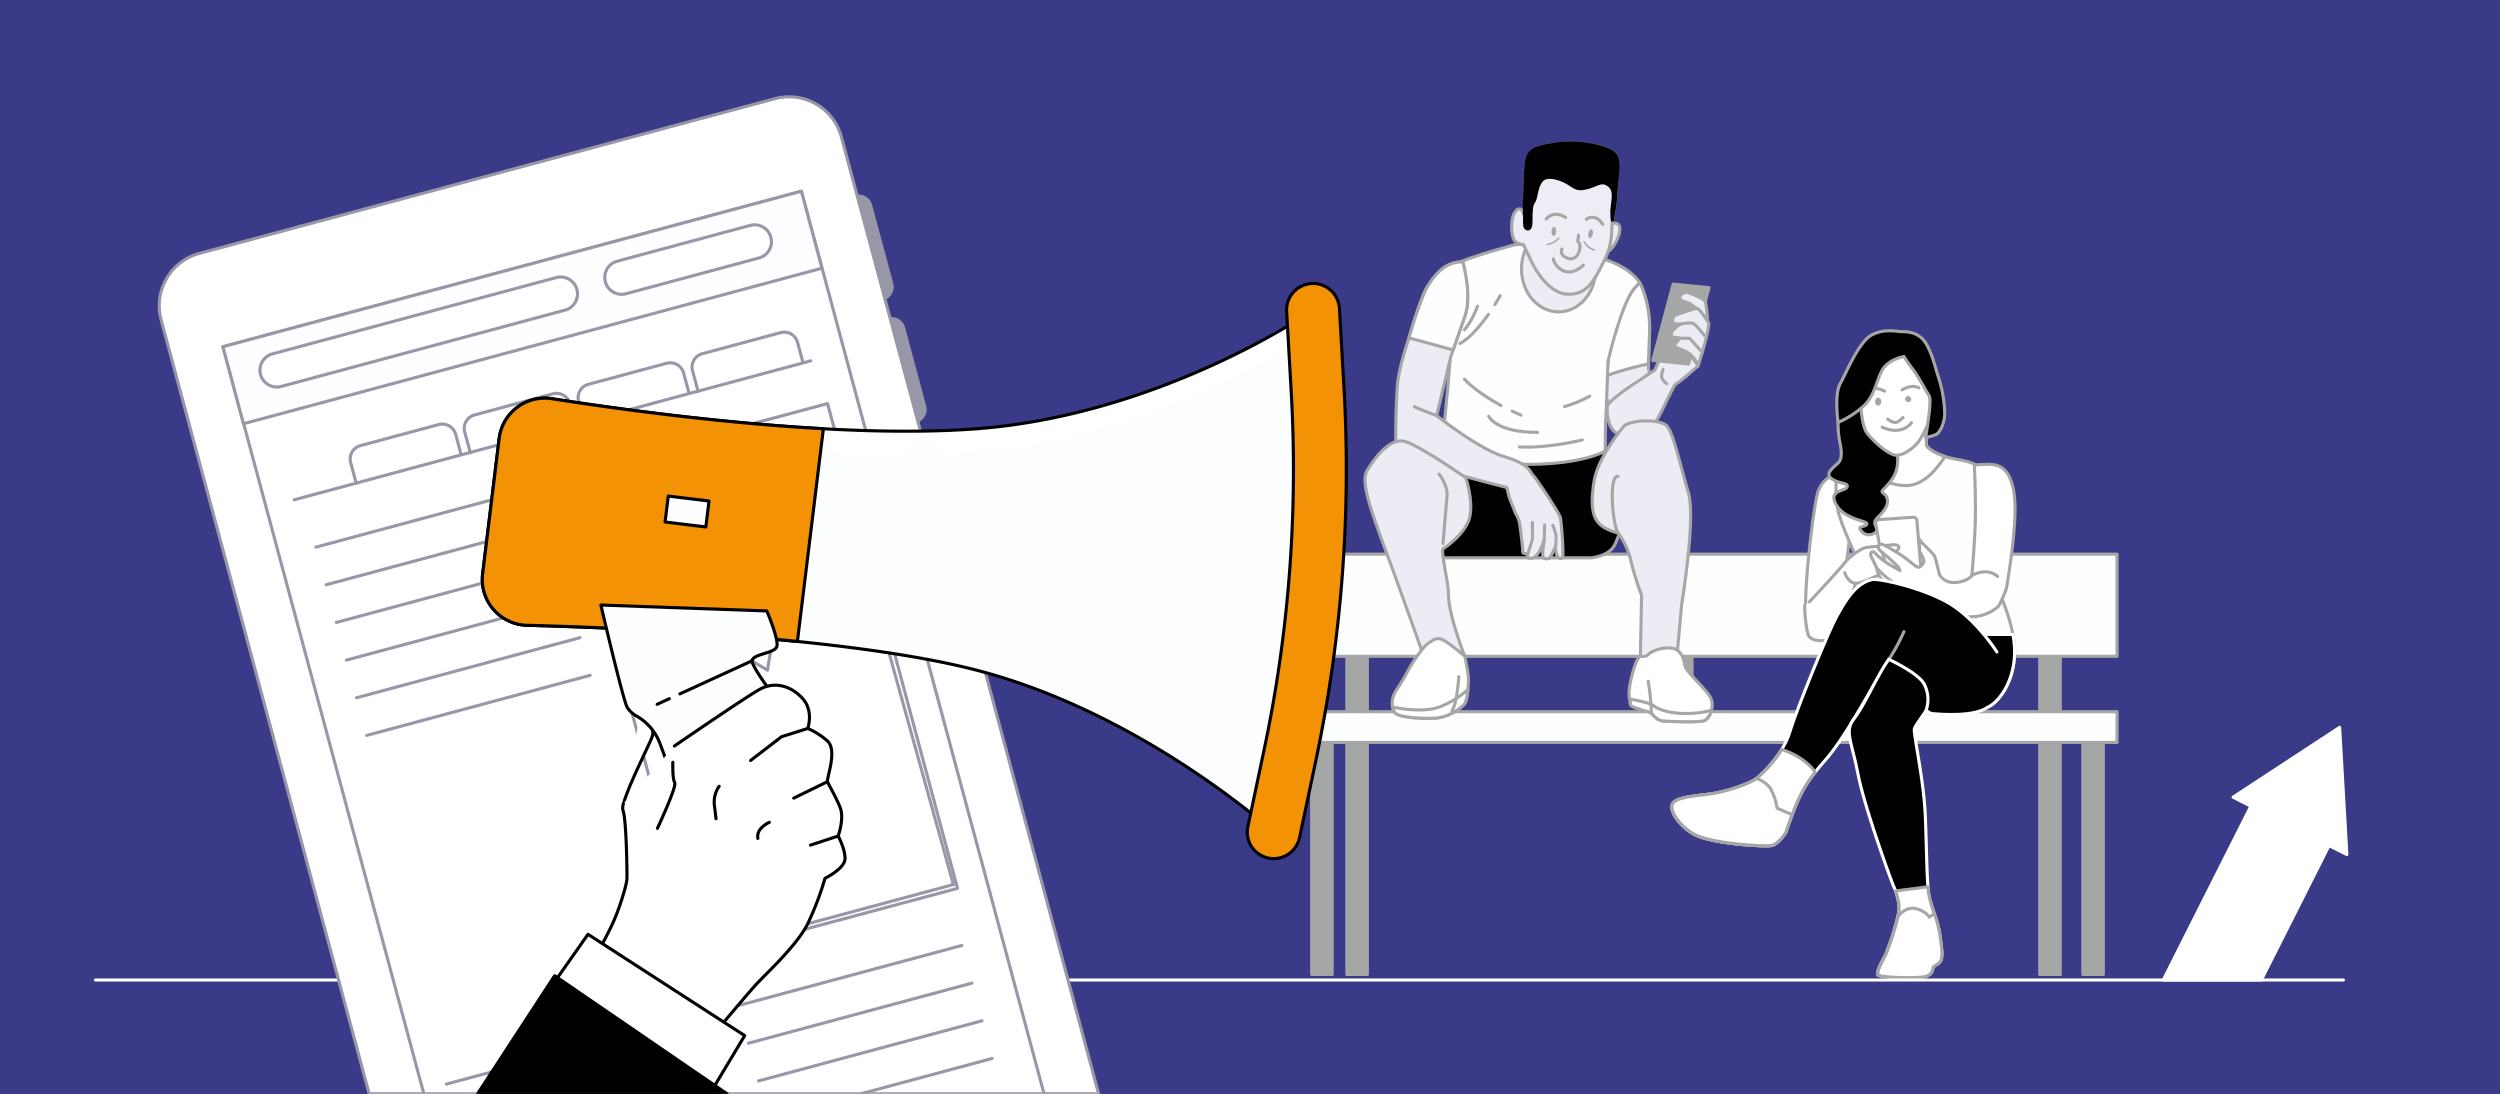 <svg xmlns="http://www.w3.org/2000/svg" viewBox="0 0 800 350"><rect x="0" y="0" width="800" height="350" fill="#808080" stroke="none"/><defs><style>.cls-1{fill:#3b3a88;stroke:#3b3a88;}.cls-1,.cls-10,.cls-11,.cls-12,.cls-13,.cls-14,.cls-15,.cls-16,.cls-17,.cls-18,.cls-19,.cls-2,.cls-20,.cls-21,.cls-22,.cls-23,.cls-24,.cls-3,.cls-4,.cls-5,.cls-6,.cls-7,.cls-9{stroke-linecap:round;stroke-linejoin:round;}.cls-15,.cls-16,.cls-17,.cls-18,.cls-2{stroke:#9897a8;}.cls-3,.cls-8{fill:#a5a7a7;}.cls-10,.cls-11,.cls-12,.cls-3,.cls-4,.cls-5,.cls-6,.cls-7{stroke:#a5a7a7;}.cls-17,.cls-20,.cls-4{fill:#fdfeff;}.cls-16,.cls-19,.cls-24,.cls-5{fill:#fff;}.cls-12,.cls-14,.cls-18,.cls-21,.cls-23,.cls-7{fill:none;}.cls-14,.cls-21,.cls-24,.cls-9{stroke:#fff;}.cls-10{fill:#ececf5;}.cls-11{fill:#ededf5;}.cls-12{stroke-width:0.5px;}.cls-13,.cls-19,.cls-20,.cls-22,.cls-23{stroke:#000;}.cls-15{fill:#9897a8;}.cls-21{stroke-width:5px;}.cls-22{fill:#f29204;}</style></defs><g id="Casestudy_-_Advertisment" data-name="Casestudy - Advertisment"><rect class="cls-1" width="800" height="350"/><polygon class="cls-2" points="159.59 350 159.84 350 159.66 350.28 159.59 350"/><rect class="cls-3" x="652.72" y="201.6" width="6.55" height="110.23"/><rect class="cls-3" x="431" y="201.6" width="6.55" height="110.23"/><rect class="cls-3" x="534.9" y="201.6" width="6.55" height="34.72"/><rect class="cls-4" x="412.82" y="227.74" width="264.63" height="9.84"/><rect class="cls-4" x="412.82" y="177.33" width="264.63" height="32.69"/><rect class="cls-3" x="666.51" y="237.77" width="6.55" height="74.05"/><rect class="cls-3" x="419.74" y="237.77" width="6.55" height="74.05"/><path class="cls-5" d="M587.78,151.83s-4.62.48-6.2,6.16-5.68,40.73-2.84,42.63,10-3,10.42-6.63,3-24.16,3-24.16S590.66,150.41,587.78,151.83Z"/><path class="cls-4" d="M616.42,132.43s-.26,9.64.13,10.29,2.87,3,9.12,4.17,8.85,1.69,9.89,7.94.65,27.73,1.3,28.64,7.68,14.71,7.81,24.61-5.07,16.66-8.59,18.22a26.88,26.88,0,0,1-9.37,1.83H594.16s-2.21-10.29-.52-18.75,3.51-16.41,3.12-17.58-1.3-9.37-2.6-12.89S589,167.72,588,162.64a43.48,43.48,0,0,1-.26-10.81s10.94-1,12.63-3.25-.65-10.55-.65-10.55Z"/><path class="cls-5" d="M597.8,150a16.86,16.86,0,0,0,11.33,5.36c6.25.56,11-5.69,13.23-9.29-3.84-1.22-5.49-2.82-5.81-3.34s-.13-10.29-.13-10.29L599.76,138s2.34,8.34.65,10.55A5.72,5.72,0,0,1,597.8,150Z"/><path class="cls-6" d="M588.17,135.17a35.27,35.27,0,0,0,.52,6.12c.52,2.21,1,5.34-.39,6.77s-4.69,3.51-2.08,5.21,5.47,1.17,4.82,2.6-6.25.91-3.39,5.73,10.16,5,9.76,6.12-3.64.26-1.56,2.47,5.6,0,4.82-1.17-1.3-2,.26-3.52,3.52-3.64,3-5.85-2.6-1.7-1.17-3.13,3.78-3.91,4.3-7,.26-5.86-2.34-8.07-6.77-6.9-6.9-10.94a27.93,27.93,0,0,1-.53-9.37S589.21,128.66,588.17,135.17Z"/><path class="cls-5" d="M600.59,110.3s-6.35,5.7-5.91,11,.88,14.68,2.63,17.09,6.84,7.14,9.42,7.27c2.15.11,4.7-1.69,6.46-3.44s3.84-6.68,4.27-7.78.44-13.14,0-15.55S610,111,607.39,110.3A21.86,21.86,0,0,0,600.59,110.3Z"/><path class="cls-7" d="M604.05,134.12s1.82,1.39,2.9,1a6.69,6.69,0,0,0,2-1.5"/><path class="cls-7" d="M602.32,136.7s5.81,3,9.36-1.4"/><path class="cls-7" d="M598.24,124.76c1.93-1.29,4.84.43,4.84.43"/><path class="cls-7" d="M608.67,124.76s3-2,5.38-.65"/><ellipse class="cls-8" cx="601.03" cy="128.52" rx="1.01" ry="1.29"/><path class="cls-8" d="M611.61,128a1,1,0,1,1-1-1.3A1.18,1.18,0,0,1,611.61,128Z"/><path class="cls-6" d="M609.26,114.08s-5.08.91-7,4.42-2.34,8.47-6.38,11.85a30.79,30.79,0,0,1-7.68,4.82s-1.3-8.85.65-12.37,5.86-13.15,9.9-15.49,8.85-1.17,9.63-1.17,4.82-.26,7.29,2.86,3.78,9.37,4.69,11.85a42.86,42.86,0,0,1,1.95,11.32c0,3.26-1.56,6.12-2.6,6.77a12.7,12.7,0,0,1-3.52,1.05s2.09-11.85,1.17-13.28-3.25-5.86-5.2-8.47A47.76,47.76,0,0,1,609.26,114.08Z"/><path class="cls-5" d="M600.21,167.57l2.48,13.74,6.2,4.29H615l-1.59-19.07a1.14,1.14,0,0,0-1.22-1l-10.91.74A1.14,1.14,0,0,0,600.21,167.57Z"/><path class="cls-5" d="M579,192.59s9.27-9.85,11.24-12.41a18.64,18.64,0,0,1,6.3-4.83c.79-.3,7.59-.79,8.78-1s2.66.2,2.26,1.09-1.08,1.28-2.86,1.47a4,4,0,0,1-2.44-.23s1.66,5.26,1.36,5.85-5.22,2.76-7,3.45a8.76,8.76,0,0,1-2.86.69s-2.26,8.18-3.74,11-3.75,6.7-5.91,7.19-4.83-.19-5.43-1.57-1.28-7-1.18-9.56"/><path class="cls-7" d="M593.74,186.68c-2.56-.29-3.44-3.45-3.44-3.45"/><path class="cls-5" d="M620.62,183.9s-1.13-4.84-1.46-5.75-4.18-4.39-4.63-5.07l-.45-.68.23,4.17a10.35,10.35,0,0,1,1.35,2.94,2.62,2.62,0,0,1-1.58,2c-.79.33-3.38-2.48-6.2-4.18s-5.86-3.83-6.43-3-.56,1.35.79,2.37a58.51,58.51,0,0,1,5.08,4.62,4.42,4.42,0,0,1,.67,1.24,47.33,47.33,0,0,1-4.73-2.82c-2.71-1.8-3.27-3.16-3.84-3.16s-1.24.34-.45,1.92,1.58,3.27,1.58,3.27a7.85,7.85,0,0,0,1.35,3.38c1,1.13,5,4.63,8.12,5.87s15,5.75,19.62,6.31a13.27,13.27,0,0,0,9.93-3.38,39.11,39.11,0,0,0,2.48-5.64s3.27-18.49,2.7-27.74-3.83-11.16-6.09-11.73-6.87,0-6.87,0,.45,8.91.33,16.58S631,184.13,631,184.13s-.91,1.58-4.18,2.14S621.75,185.6,620.62,183.9Z"/><path class="cls-7" d="M631,184.13s4.73-2.82,8.23.34"/><path class="cls-7" d="M600.55,181.76a29.24,29.24,0,0,0,5.3,4.63"/><path class="cls-9" d="M593.64,209.38c-1.69,8.46.52,18.75.52,18.75h32.55a26.88,26.88,0,0,0,9.37-1.83c3.52-1.56,8.73-8.33,8.59-18.22a29.51,29.51,0,0,0-.55-5.07H594.94C594.53,205,594.08,207.18,593.64,209.38Z"/><path class="cls-9" d="M639,208.62s-5.79-9.19-13.79-14.63-23.81-9.06-26.2-8.51c-5.27,1.2-8.51,6.81-11.24,11.74s-12.93,29.95-15,36.93-8.51,13.27-10.72,15-9.7,4.25-14.64,4.93-10.21,1-11.91,2.72,1,6.81,6.3,10,23,4.26,25.18,3.75,4.43-4.09,4.43-4.09,1.87-5.61,3.57-9.53,3.57-7.48,9.19-13.78,13.61-20.93,16-24.85,4.25-7.31,4.25-7.31,10.38,17,13.79,17.35,13.91,1,17.84-2.06"/><path class="cls-7" d="M604.45,211a61.44,61.44,0,0,0,4.8-8.86"/><path class="cls-5" d="M570.17,239.86a38.92,38.92,0,0,1-8.09,9.27c-2.22,1.7-9.7,4.25-14.64,4.93s-10.21,1-11.91,2.72,1,6.81,6.3,10,23,4.26,25.18,3.75,4.43-4.09,4.43-4.09,1.87-5.61,3.57-9.53a40.57,40.57,0,0,1,5.86-9.81C577.57,242.46,572,240.41,570.17,239.86Z"/><path class="cls-5" d="M568.68,258.63a18.87,18.87,0,0,0-2.27-6.52,9.23,9.23,0,0,0-4.34-3c-2.22,1.7-9.7,4.25-14.63,4.93s-10.21,1-11.91,2.72,1,6.81,6.3,10,23,4.26,25.18,3.75,4.43-4.09,4.43-4.09.91-2.74,2-5.73Z"/><path class="cls-9" d="M604.45,211s9.23,4.28,11.2,7.77a10.51,10.51,0,0,1,.76,8.33c-.46,1.21-3.34,4.7-3.79,6.06s3,16.21,3.48,28,.46,22.88,1.37,26.37,2.72,7.88,3.18,11.06,1.21,7.57.3,8.94-2.27,1.36-2.42,2.12-.15,2.27-2.73,2.88-14.24.3-14.85-.61,1.67-4.85,2.58-6.67a91.39,91.39,0,0,0,4.09-13.18c.6-3.18-1.37-8-1.67-8.48s-9.24-24.85-11.36-35.76-4.4-13.76-1.37-17.73C596.86,225.38,601,215.46,604.45,211Z"/><path class="cls-5" d="M617.47,287.57a24.29,24.29,0,0,1-.52-3.79l-10.38,1.32c.65,1.78,1.47,4.8,1,7a91.39,91.39,0,0,1-4.09,13.18c-.91,1.82-3.18,5.76-2.58,6.67s12.27,1.21,14.85.61,2.58-2.12,2.73-2.88,1.51-.76,2.42-2.12.15-5.76-.3-8.94S618.38,291.05,617.47,287.57Z"/><path class="cls-5" d="M619,292.4l-1.64,1.08s-1.07-2-4.4-2.73c-3-.7-5.21,2-5.55,2.5a93.43,93.43,0,0,1-3.84,12c-.91,1.82-3.18,5.76-2.58,6.67s12.27,1.21,14.85.61,2.58-2.12,2.73-2.88,1.51-.76,2.42-2.12.15-5.76-.3-8.94A39.45,39.45,0,0,0,619,292.4Z"/><path class="cls-6" d="M461.57,178.51h47.5s6.13-.39,7.85-4.6,4.79-10.34,3.45-16.86-6.71-12.72-6.71-12.72l-52.13-2.66S456,145,454.86,155,455.05,174.1,461.57,178.51Z"/><path class="cls-10" d="M524.66,90.42s3.54,6.21,3.19,16S527.5,118,527.5,118s2,6.88,1.06,11.31-6,13.65-6,13.65l-8.69-15.78.71-11.53S517.43,97.06,524.66,90.42Z"/><path class="cls-4" d="M514.55,115.6l-.28,4.55a104.33,104.33,0,0,1,13.21-3.69c.09-2.35.21-5.69.37-10.08.35-9.75-3.19-16-3.19-16C517.43,97.06,514.55,115.6,514.55,115.6Z"/><path class="cls-4" d="M484.58,78.36s-15.43,4.08-20.22,6.74-.7,20.22-.17,23.77-2.66,32.8-2.66,32.8,10.81,7.1,28.19,6.92,23.94-4.26,23.94-4.26,0-7.45.18-10.11.71-18.62.71-18.62,4.61-19.86,8.87-23.76l1.24-1.42s-3.23-6-15.27-8.49S492.38,77.48,484.58,78.36Z"/><ellipse class="cls-10" cx="498.76" cy="86.06" rx="11.88" ry="13.75"/><path class="cls-10" d="M468.09,83.86s3,10.64.71,17.2-4.61,13.3-4.61,13.3L459.75,133s13.3,10.64,21.64,13.13,8.16,5,9.22,6,8.33,12.05,8.69,13.47,1.06,11.39.8,12.44-.91.66-1.43.4-1-2.72-.91-3.37-1.28,2.63-1.67,3.28-1.69.52-2.08.26-.39-1.82-.26-2.86.39-3,.39-3a21.13,21.13,0,0,1-1.56,3.77c-.65.91-1.17,1.69-1.95,2s-2.21.13-1.82-.91-1.56.26-1.56-1.3-.78-7.54-1-9a11.14,11.14,0,0,0-1.3-3.12l-2-5.07-.78-3.12s-29.64-7.67-32.5-9a4.62,4.62,0,0,1-3-4.29c-.13-.91,0-13.52.52-19.63s3.94-15.49,4.72-18.35,3.53-11.13,5-13.21S461.66,83.66,468.09,83.86Z"/><path class="cls-7" d="M459.75,133s-5.93-2.14-7.15-2.87"/><polyline class="cls-5" points="488.81 177.58 490.37 172.51 490.37 167.18"/><path class="cls-5" d="M494.14,172.77s.13-2.73.13-4.81"/><path class="cls-5" d="M497.76,175.08a29.38,29.38,0,0,0,.15-3.87,21,21,0,0,0-1-3.12"/><path class="cls-10" d="M469,152.84s-14-9.77-19.14-11.49-10.33,5.69-12.52,9.48c-2.33,4,3,16.76,8.34,31.48,5.19,14.27,9.44,26.35,9.44,26.35l13.6,1.34s-5.21-13.16-5.21-19.72c0-4.55-2.88-14.8-1.52-14.79,0,0,7.2-4.65,8.35-10.2S469,152.84,469,152.84Z"/><path class="cls-7" d="M461.76,173.91,463.1,158a12.17,12.17,0,0,0-2.63-6.3"/><path class="cls-10" d="M543.4,117.1s-5.89,5.19-7,5.7-5.24,11-7.12,12.81c-4.2,4-11.61,3.53-12.61,2.6-2.63-2.45-2.45-7.36-2.28-8.41s5.78-5.22,7.18-6.1,8-5.31,8-5.31l1.82-4.3,8.08-2.5Z"/><polygon class="cls-3" points="540.35 116.47 528.89 115.33 535.41 90.92 546.87 92.05 540.35 116.47"/><path class="cls-10" d="M532.19,118.16a6.28,6.28,0,0,0-.45,2.58c.19.93,1.59,2.06,1.59,2.06"/><path class="cls-10" d="M546.41,102s-.39-4.87-.79-5.65-5-2.66-5.73-2.78-2.43.64-2.44,1.7,3.24,1.81,3.24,1.81l2.21,1.64-.22,2.27,2.33,2.9Z"/><path class="cls-10" d="M546.86,103.48s-3-5-4-4.78-6.56,1.87-7.19,2.47-.25,2.44-.25,2.44l2.42.08s-2.93,1.79-3,3l0,1.24a8.4,8.4,0,0,1,2.45.25c.66.29-1.92,1.8-1.21,2.81.3.42,3.16,1.06,4.59,2.23a8.93,8.93,0,0,1,2.7,3.85S546.39,108.2,546.86,103.48Z"/><path class="cls-10" d="M537.88,103.69s2.65-.61,3.82-.22,3.6,3.83,3.6,3.83"/><polyline class="cls-10" points="537.32 108.21 540.68 108.27 544.11 112.07"/><path class="cls-10" d="M519.75,136.27s-8.28,9.58-9.62,17.62-.38,11.49,1.54,13.6,6.13,3.07,6.13,3.07a23.72,23.72,0,0,1,4.06,8.8,91.81,91.81,0,0,0,3.45,11.11L524.92,210l.2,3.07,11.49-2.88,1.53-16.85s4.6-27.59,2.11-35.82-4.79-19.16-6.9-21.26S522.43,134.16,519.75,136.27Z"/><path class="cls-7" d="M483.87,131.57c.9.43,1.84.86,2.83,1.29"/><path class="cls-7" d="M468.63,121.33s3.34,3.91,11.7,8.44"/><path class="cls-7" d="M476.38,133.2s2.23,5.17,15.66,5.17"/><path class="cls-7" d="M508.7,126.78a39.28,39.28,0,0,1-8.05,3.32"/><path class="cls-7" d="M506.33,140.78s-10.85,2.75-20.14,2.23"/><path class="cls-7" d="M517.8,170.56c-1.65-1.94-3.25-18.5,0-18.17"/><path class="cls-4" d="M465,112c.87-2.53,2.34-6.78,3.81-11,2.3-6.56-.71-17.2-.71-17.2-6.43-.2-9.77,5.61-11.2,7.69s-4.18,10.35-5,13.21c-.2.75-.59,1.95-1.05,3.41Z"/><path class="cls-5" d="M468.76,210s-5-4.21-6.9-5.17-2.86-.33-4.77,1-5.19,6.27-6.53,8.76a56.36,56.36,0,0,1-3.64,6.13c-1.91,2.87-1.72,5.55-.57,7.28s10.15,2.1,13.79,1.72a15.09,15.09,0,0,0,8.43-4.41c1.15-1.34,1.34-7.08,1.34-8.23S468.76,210,468.76,210Z"/><path class="cls-5" d="M468.57,225.32c.62-.73,1-2.77,1.14-4.66a28.47,28.47,0,0,1-9.22,5.61c-4.81,1.73-12.05.57-14.86,0a5,5,0,0,0,.72,1.73c1.15,1.72,10.15,2.1,13.79,1.72A15.09,15.09,0,0,0,468.57,225.32Z"/><path class="cls-7" d="M466.81,216.54s-.48,8.51-2.19,10.94"/><path class="cls-5" d="M539.1,212.69s-.38-4.4-3.64-5.17-7.28,1-8.05,1.92-2.49.57-2.49.57-.95.19-2.1,4-1.92,7.86-1.34,9.58-.39,1.92,1.34,2.68a47.56,47.56,0,0,0,5.55,1.73s1.53,2.49,3.83,2.68,12.07.57,13.41-.19,3.07-4,1.92-6.9S539.1,214.8,539.1,212.69Z"/><path class="cls-5" d="M541.78,228.24c-6.81.49-11.19-1.21-12.65-2.43-1-.84-5.17-1.68-7.63-2.12.52,1.65-.38,1.85,1.32,2.6a47.56,47.56,0,0,0,5.55,1.73s1.53,2.49,3.83,2.68,12.07.57,13.41-.19a5.56,5.56,0,0,0,2.07-3.24A26.85,26.85,0,0,1,541.78,228.24Z"/><path class="cls-7" d="M527.43,218s1.15,6.84.94,10"/><path class="cls-7" d="M476.29,100.58c-2.46,3.5-5.81,7.57-9.1,9.34"/><path class="cls-7" d="M480.08,94.6s-.65,1.18-1.73,2.9"/><path class="cls-7" d="M472.79,98a26.38,26.38,0,0,1-4.14,7.54"/><path class="cls-11" d="M515.34,71.63s2.72-1,3,1.25-1.92,6.35-3.37,7.31-1.69-.18-1.69-.18Z"/><path class="cls-11" d="M487.83,69.47s-.71-4.21-2.73-2-1.44,7.84-.64,9.26,3,1.54,3,1.54.64,1.22,2.49,5.2,6.16,10.23,11.24,10.64,7.86-2.3,10.64-7.74c1.68-3.28,3.78-6.43,3.92-12.51s1-5.59,1.34-11.94,1.63-10.31-.26-12.58S505.49,45,498.56,46s-9.12,1.74-9.91,4.87S487.83,69.47,487.83,69.47Z"/><path class="cls-7" d="M501,69.59c-1.47-1-4.19-1.88-6.22.49"/><path class="cls-7" d="M507.65,70.19c.37-.44,3.11-1.84,5.2,1.58"/><path class="cls-12" d="M498.81,76.24a7.26,7.26,0,0,1-3.61,2"/><path class="cls-12" d="M506.94,77.45A5.8,5.8,0,0,0,510.17,80"/><path class="cls-13" d="M515.94,70.46c.31-2.8.86-3.68,1.13-8.5.35-6.35,1.63-10.31-.26-12.58S505.49,45,498.56,46s-9.12,1.74-9.91,4.87c-.68,2.67-.8,14.38-.82,17.72l.12.3a14.66,14.66,0,0,0,.05,3.61c.3.84,1.47,1.24,1.78-.26s-.19-6,.89-7.49.77-4.54,2.5-6.85,6.41-.73,8.9.87,3,2,6,1.22,4.4-2.39,6.59-.85,1.58,3.77,1.33,6.54A18.91,18.91,0,0,0,515.94,70.46Z"/><path class="cls-11" d="M505.12,75.26l-.24,2s1.26.72.44,3.22-2.78,2.88-4.58,1.73-.9-2.53-.9-2.53"/><path class="cls-8" d="M498,74.09c-.05.81-.43,1.44-.86,1.41s-.72-.7-.68-1.5.44-1.43.86-1.41S498,73.29,498,74.09Z"/><path class="cls-8" d="M509.71,74.93c-.16.79-.63,1.36-1,1.27s-.63-.79-.46-1.58.62-1.36,1-1.27S509.87,74.14,509.71,74.93Z"/><path class="cls-7" d="M497.09,82.87c-.16,1.19,3.8,7.37,9.58,2"/><line class="cls-14" x1="30.55" y1="313.6" x2="749.89" y2="313.6"/><path class="cls-15" d="M282.53,95.67h0a4,4,0,0,1-4.89-2.82L270.9,67.78a4,4,0,0,1,2.82-4.89h0a4,4,0,0,1,4.89,2.82l6.74,25.07A4,4,0,0,1,282.53,95.67Z"/><path class="cls-15" d="M293.07,134.88h0a4,4,0,0,1-4.89-2.82L281.44,107a4,4,0,0,1,2.82-4.89h0a4,4,0,0,1,4.89,2.82L295.89,130A4,4,0,0,1,293.07,134.88Z"/><path class="cls-15" d="M307.59,188.88h0a4,4,0,0,1-4.9-2.82L296,161a4,4,0,0,1,2.82-4.9h0a4,4,0,0,1,4.9,2.82L310.41,184A4,4,0,0,1,307.59,188.88Z"/><path class="cls-16" d="M351.56,350H135.87l-.18.28-.07-.28H118.13L51.55,102.33A17.35,17.35,0,0,1,63.79,81.09L248,31.57a17.34,17.34,0,0,1,21.24,12.24l5.1,19,8.79,32.68,1.75,6.53,2.71,10.09,6.08,22.59L299.4,156l8.78,32.69,2.18,8.09Z"/><polygon class="cls-16" points="334.09 350 135.87 350 135.69 350.28 135.62 350 77.97 135.58 71.35 110.95 256.44 61.19 270.02 111.69 271.41 116.86 291.89 193.05 334.09 350"/><polygon class="cls-17" points="263.01 85.83 77.92 135.59 71.34 110.95 256.44 61.19 263.01 85.83"/><path class="cls-16" d="M242.88,82.55,200.32,94a5.4,5.4,0,0,1-6.61-3.81h0a5.39,5.39,0,0,1,3.81-6.61l42.55-11.45a5.39,5.39,0,0,1,6.61,3.81h0A5.39,5.39,0,0,1,242.88,82.55Z"/><path class="cls-16" d="M180.78,99.25,90,123.66a5.4,5.4,0,0,1-6.62-3.81h0a5.4,5.4,0,0,1,3.81-6.61L178,88.83a5.39,5.39,0,0,1,6.61,3.81h0A5.38,5.38,0,0,1,180.78,99.25Z"/><rect class="cls-16" x="200.09" y="137.01" width="85.7" height="159.93" transform="matrix(0.97, -0.26, 0.26, 0.97, -48.02, 70.55)"/><polygon class="cls-16" points="222.33 305.32 220.68 199.74 245.6 214.45 254.35 160.61 275.1 175.08 305.08 283.06 222.33 305.32"/><circle class="cls-16" cx="206.9" cy="166.31" r="10.78" transform="translate(-12.51 16.89) rotate(-4.54)"/><line class="cls-18" x1="94.15" y1="159.93" x2="259.46" y2="115.46"/><path class="cls-18" d="M114,154.67l-1.76-6.54a4.45,4.45,0,0,1,3-5.51l25.22-6.78a4.45,4.45,0,0,1,5.38,3.25l1.68,6.24"/><path class="cls-18" d="M150.49,144.86l-1.76-6.53a4.44,4.44,0,0,1,3-5.51L177,126a4.45,4.45,0,0,1,5.38,3.25l1.68,6.25"/><path class="cls-18" d="M186.94,135.05l-1.76-6.53a4.45,4.45,0,0,1,3-5.51l25.22-6.78a4.44,4.44,0,0,1,5.38,3.25l1.68,6.24"/><path class="cls-18" d="M223.4,125.25l-1.76-6.53a4.44,4.44,0,0,1,3-5.51l25.23-6.79a4.45,4.45,0,0,1,5.38,3.25l1.68,6.25"/><line class="cls-18" x1="101.13" y1="175.07" x2="172.64" y2="155.84"/><line class="cls-18" x1="104.38" y1="187.12" x2="175.88" y2="167.89"/><line class="cls-18" x1="107.62" y1="199.18" x2="179.13" y2="179.94"/><line class="cls-18" x1="110.86" y1="211.23" x2="182.37" y2="191.99"/><line class="cls-18" x1="114.1" y1="223.28" x2="185.61" y2="204.05"/><line class="cls-18" x1="117.34" y1="235.33" x2="188.85" y2="216.1"/><line class="cls-18" x1="236.27" y1="321.78" x2="307.78" y2="302.55"/><line class="cls-18" x1="239.51" y1="333.83" x2="311.02" y2="314.6"/><line class="cls-18" x1="242.75" y1="345.89" x2="314.26" y2="326.65"/><line class="cls-18" x1="317.5" y1="338.7" x2="275.5" y2="350"/><line class="cls-18" x1="142.84" y1="346.91" x2="214.34" y2="327.68"/><polyline class="cls-18" points="217.59 339.73 212.43 341.12 201.18 344.14 179.4 350"/><path class="cls-19" d="M207.84,212.13s1.43,21.2,1,23.21c-.4,1.73-7.9,16.1-9.32,21.89"/><path class="cls-20" d="M159.74,140.32l-5.29,43.31a14.68,14.68,0,0,0,14.19,16.46c31.48.83,101.52,3.78,142.42,14,53.94,13.47,96.53,52.21,96.53,52.21l5.23-24.76a442.2,442.2,0,0,0,8.83-116.47l-1.48-25.83s-47.69,33.22-107.07,37.92c-44.7,3.53-108-5.09-136.5-9.57A14.69,14.69,0,0,0,159.74,140.32Z"/><path class="cls-21" d="M419.2,105.1l-.08-1.34S371.42,137,312.05,141.69q-4.82.38-9.89.57"/><path class="cls-21" d="M288.91,142.51c-9.9,0-20.19-.38-30.45-1"/><path class="cls-22" d="M406.57,274.7c-.24,0-.49-.08-.73-.13a8.46,8.46,0,0,1-6.53-10l5.23-24.76a433.42,433.42,0,0,0,8.66-114.24l-1.47-25.83a8.46,8.46,0,1,1,16.89-1l1.47,25.83a450.53,450.53,0,0,1-9,118.7L415.86,268A8.46,8.46,0,0,1,406.57,274.7Z"/><path class="cls-22" d="M263.48,137.2c-33.87-1.87-68-6.65-86.88-9.61a14.69,14.69,0,0,0-16.86,12.73l-5.29,43.31a14.68,14.68,0,0,0,14.19,16.46c19.45.51,53.61,1.84,86.53,5.18Z"/><path class="cls-20" d="M192.28,193.61s6.93,29.79,8.41,32.73a8.37,8.37,0,0,0,3.23,2.92,16.91,16.91,0,0,1,7.28,8.7c6.08,16.42,21.64,58.36,22.56,59.94,1.13,2,4.53,4.23,7,3.15s21.29-12.56,21.67-19.4-2.11-5.32-4.89-8.87c-2.24-2.86-8.46-24.36-10.8-32.64a5.57,5.57,0,0,1,1.53-5.55l4.84-4.61s-12.71-16.26-12.44-18.52,7.18-2.34,7.91-4.55-3.2-11.41-3.2-11.41Z"/><path class="cls-13" d="M245.24,219.49l10.49,6.89a.74.74,0,0,1,.08,1.18L253.07,230Z"/><line class="cls-23" x1="214.19" y1="223.58" x2="210.29" y2="225.38"/><line class="cls-23" x1="240.63" y1="211.46" x2="217.57" y2="222.04"/><rect class="cls-20" x="213.28" y="159.51" width="13.14" height="8.36" transform="translate(21.46 -25.44) rotate(6.96)"/><path class="cls-19" d="M199.48,257.23a3.9,3.9,0,0,0-.14,2.08c1.13,2.74,1.33,20.12,1.28,21.87s-2,8.39-4.21,13.52-9.48,17.95-9.48,17.95l37.89,22.61s14.25-17.19,17.54-20.67,12.75-12.25,16.06-18.9A95.1,95.1,0,0,0,264,281.06s6.38-3.11,6.41-6.29-2.2-7.23-2.2-7.23,2-5.55.68-9-3.62-7.21-4.06-8.37S268.2,240,264.65,237a23.89,23.89,0,0,0-6.17-3.9s2-5.55-1.66-9.59-8.95-5.61-13.83-2.86-27.19,18.08-27.19,18.08"/><path class="cls-19" d="M215.3,243.92s-.17,5.27.6,6.51-5.52,14.63-5.52,14.63"/><polyline class="cls-19" points="258.48 233.1 250.09 235.75 240.19 243.35"/><line class="cls-23" x1="264.78" y1="250.13" x2="254" y2="255.4"/><line class="cls-23" x1="268.16" y1="267.54" x2="259.35" y2="270.44"/><path class="cls-19" d="M230.13,251.62a8.77,8.77,0,0,0-1.49,6.37l.49,4"/><path class="cls-19" d="M246.19,263.14s-4.31,1.82-3.67,5.15"/><polygon class="cls-19" points="238.3 331.39 228.75 347.34 227.17 350 217.82 350 211.05 344.78 199.97 336.24 175.31 317.24 178.4 312.86 188.16 298.98 192.78 301.97 231.63 327.09 238.3 331.39"/><polygon class="cls-13" points="232.63 350 152.84 350 177.49 312.23 178.4 312.86 209 333.82 221.07 342.09 228.75 347.34 232.63 350"/><polygon class="cls-24" points="750.99 273.45 745.29 270.58 723.61 313.6 692.25 313.6 720.29 257.97 714.59 255.1 748.68 232.76 750.99 273.45"/></g></svg>